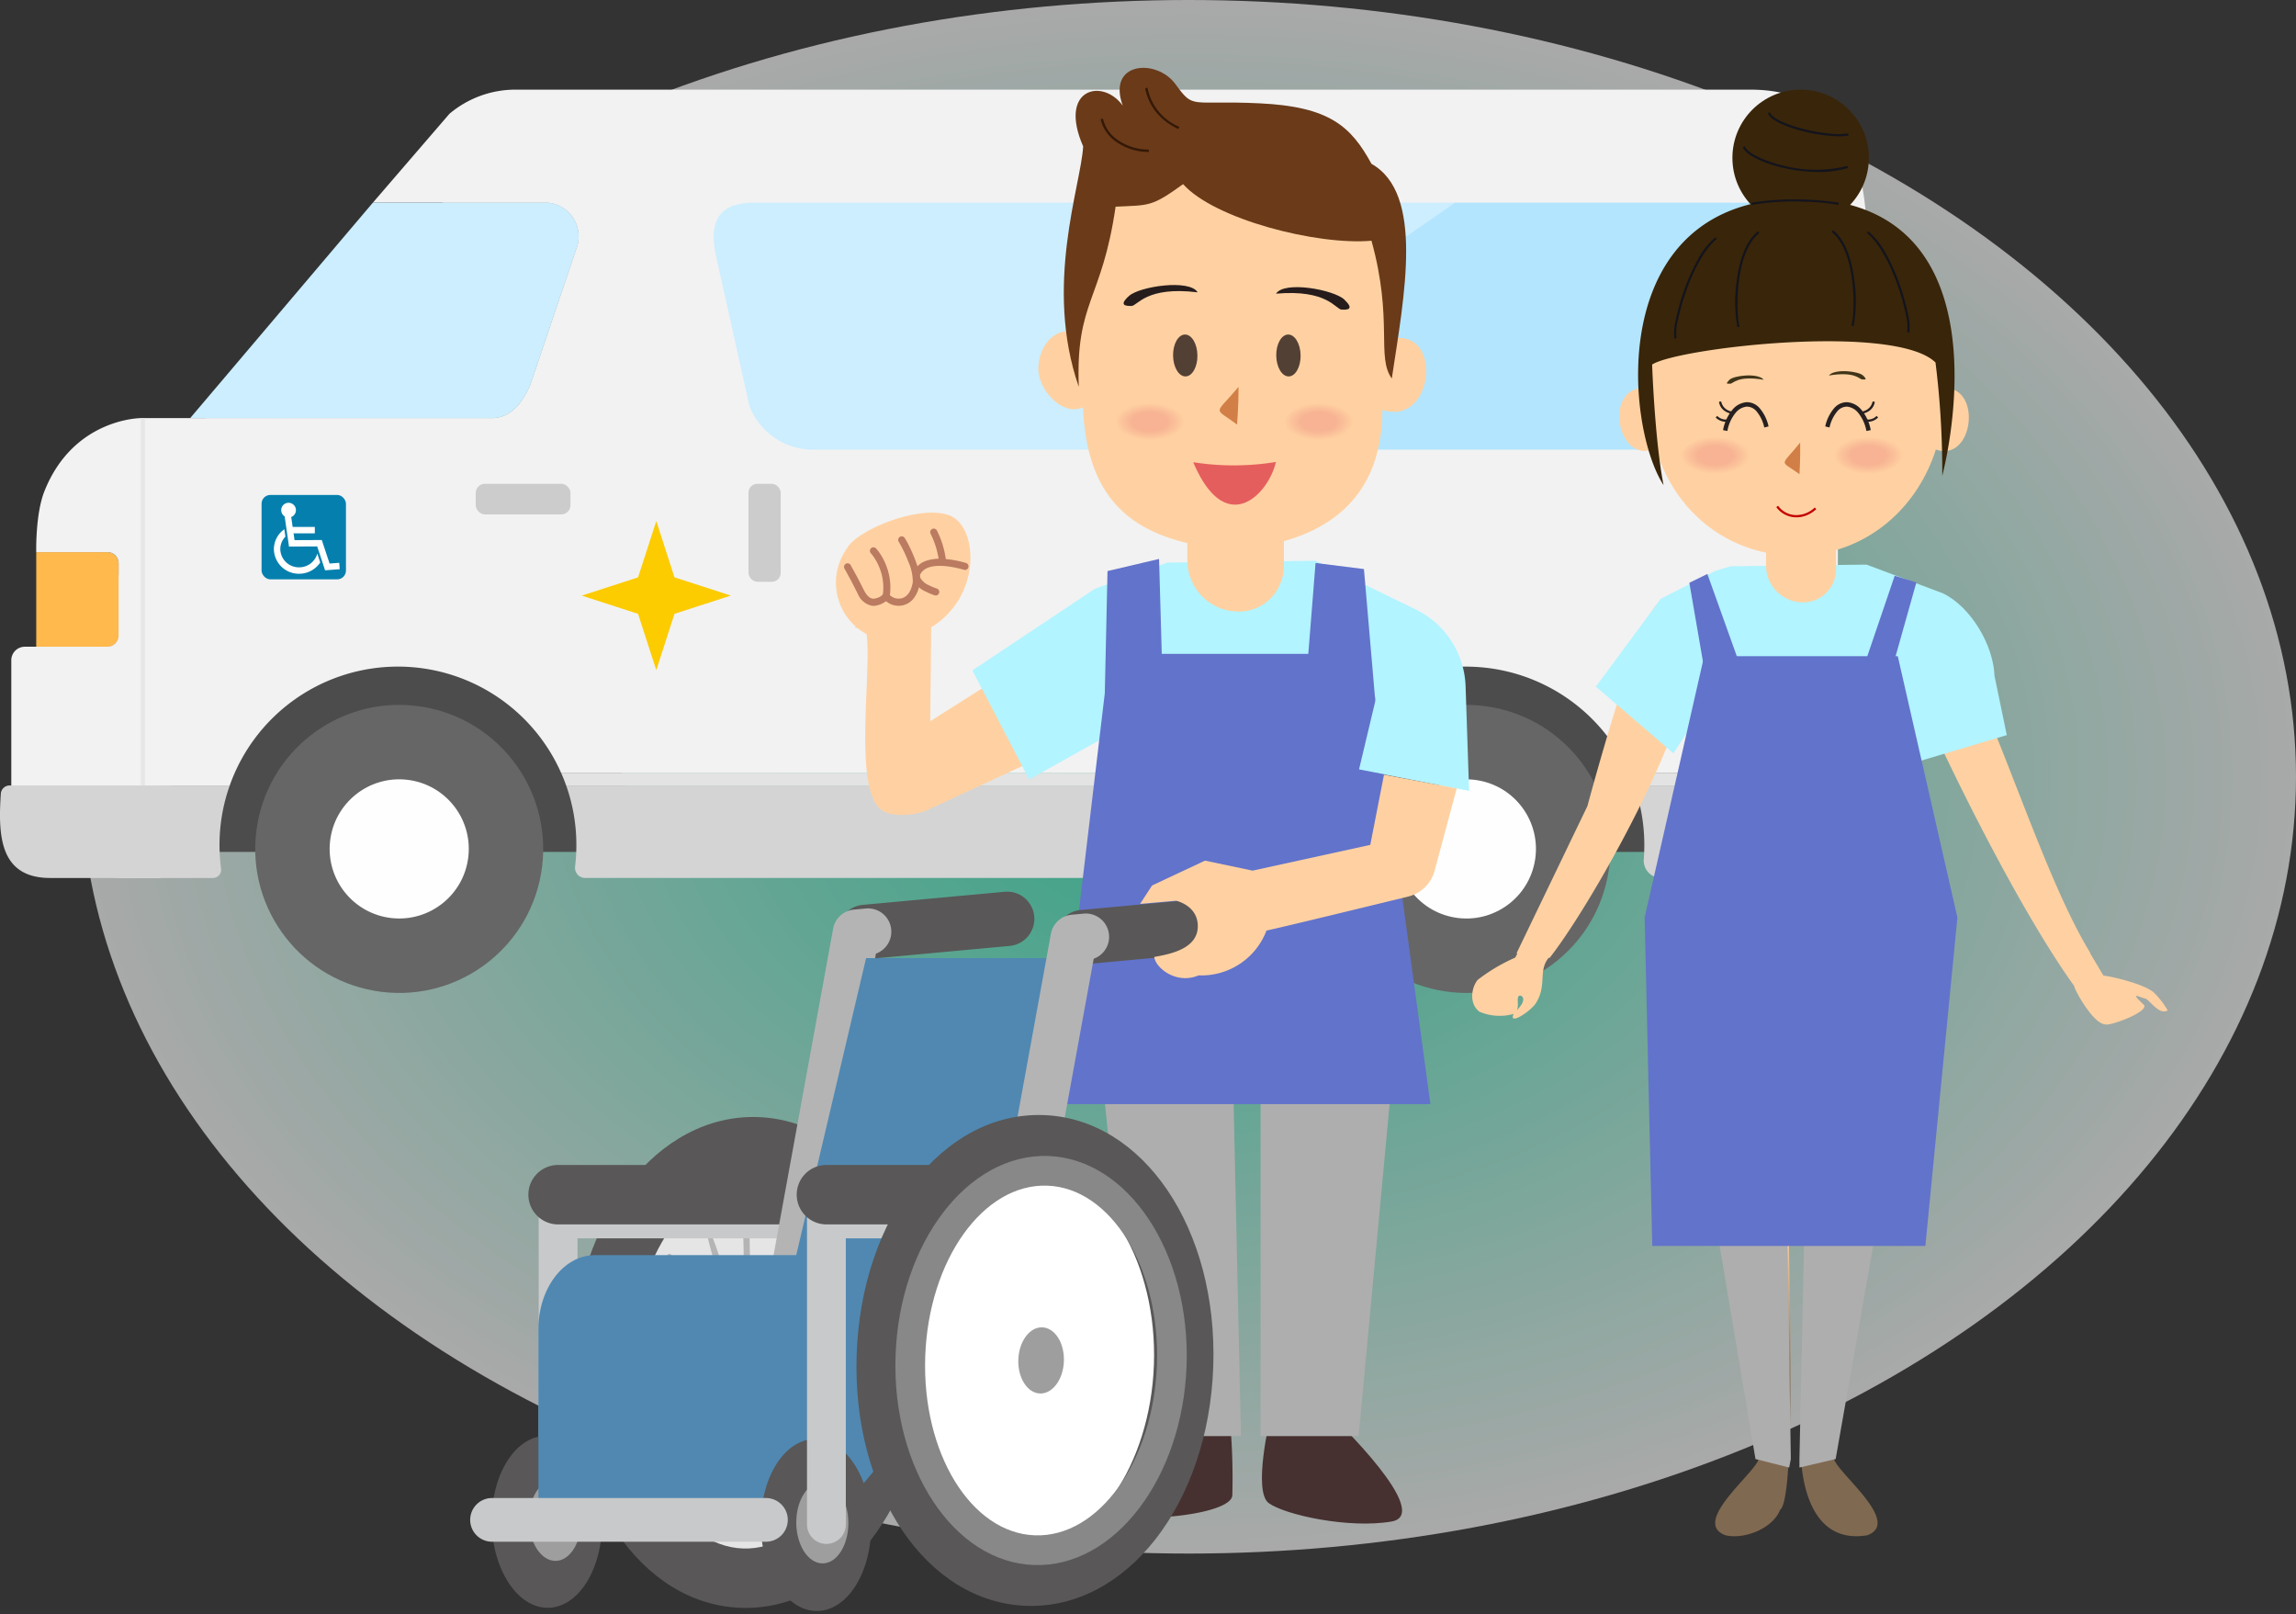<svg xmlns="http://www.w3.org/2000/svg" xmlns:xlink="http://www.w3.org/1999/xlink" width="339.995" height="238.959" viewBox="0 0 339.995 238.959"><rect x="0" y="0" width="339.995" height="238.959" fill="#333333" stroke="none"/><defs><radialGradient id="a" cx="0.5" cy="0.5" r="0.5" gradientUnits="objectBoundingBox"><stop offset="0" stop-color="#36f5c1"/><stop offset="1" stop-color="#fff"/></radialGradient><linearGradient id="b" x1="0.5" y1="0.682" x2="0.5" y2="0.849" gradientUnits="objectBoundingBox"><stop offset="0" stop-color="#ffd1a2"/><stop offset="1" stop-color="#806951"/></linearGradient><radialGradient id="c" cx="0.5" cy="0.5" r="0.5" gradientTransform="translate(-0.001)" gradientUnits="objectBoundingBox"><stop offset="0.5" stop-color="#f7b393"/><stop offset="1" stop-color="#ffd0a1"/></radialGradient></defs><g transform="translate(-843.005 -6528)"><ellipse cx="164" cy="115" rx="164" ry="115" transform="translate(855 6528)" opacity="0.58" fill="url(#a)"/><g transform="translate(-1265.501 486.414)"><g transform="translate(2246.736 6123.19)"><g transform="translate(-138.23 -68.333)"><path d="M22.114,404.576H10.221a2,2,0,0,0-2,2V427.14c0,10.251,10.511,11.57,17.5,11.671h4.634V404.576Z" transform="translate(-6.548 -322.1)" fill="#f2f2f2"/><path d="M36.867,335.874H26.321v14.006H36.867a1.65,1.65,0,0,0,1.65-1.65V337.524A1.65,1.65,0,0,0,36.867,335.874Z" transform="translate(-20.955 -267.403)" fill="#ffb94d"/><g transform="translate(24.103 77.837)"><path d="M153.25,381.816a35.013,35.013,0,0,0-35.014,35.014h70.027A35.013,35.013,0,0,0,153.25,381.816Z" transform="translate(-118.236 -381.816)" fill="#4d4c4c"/></g><g transform="translate(35.35 88.643)"><circle cx="21.321" cy="21.321" r="21.321" transform="translate(0 42.323) rotate(-82.982)" fill="#666"/><circle cx="10.301" cy="10.301" r="10.301" transform="matrix(0.11, -0.994, 0.994, 0.11, 12.394, 32.87)" fill="#fefefe"/></g><g transform="translate(182.123 77.837)"><path d="M928.39,381.816a35.013,35.013,0,0,0-35.014,35.014H963.4A35.013,35.013,0,0,0,928.39,381.816Z" transform="translate(-893.376 -381.816)" fill="#4d4c4c"/><g transform="translate(10.763 10.317)"><circle cx="21.321" cy="21.321" r="21.321" transform="translate(0 42.168) rotate(-81.442)" fill="#666"/><circle cx="10.301" cy="10.301" r="10.301" transform="translate(12.439 32.775) rotate(-80.783)" fill="#fefefe"/></g></g><path d="M280.116,0H97.268a15.14,15.14,0,0,0-9.776,3.579L76.16,16.729h25.775a5.014,5.014,0,0,1,4.35,6.827l-6.77,20C98.306,46.5,96.46,48.63,93.731,48.63H41.8s-10.011,0-14.3,10.871c-1.33,3.368-1.194,8.97-1.194,8.97H36.852a1.65,1.65,0,0,1,1.65,1.65V80.827a1.65,1.65,0,0,1-1.65,1.65H26.306v19.1a10.2,10.2,0,0,0,.1,1.446h28.55a26.425,26.425,0,0,1,49.1-1.816h109.76a26.43,26.43,0,0,1,48.384,0h35.175V87.513h-2.453a1.828,1.828,0,0,1-1.828-1.828V63.2a1.828,1.828,0,0,1,1.828-1.828h2.453V26.4C297.379,19.5,298.727,0,280.116,0Z" transform="translate(-20.94)" fill="#f2f2f2"/><path d="M7.432,519.03H31.525a1.217,1.217,0,0,0,1.211-1.373,26.629,26.629,0,0,1-.186-5.053,26.165,26.165,0,0,1,1.472-7.269H1.4a1.306,1.306,0,0,0-1.281,1.259C-.3,512.831-.008,519.03,7.432,519.03Z" transform="translate(0 -402.318)" fill="#d4d4d4"/><path d="M1188.523,514.156q0,1.052-.082,2.084a2.582,2.582,0,0,0,2.571,2.79h15.316a15.14,15.14,0,0,0,15.07-13.695h-34.385A26.373,26.373,0,0,1,1188.523,514.156Z" transform="translate(-945.03 -402.318)" fill="#d4d4d4"/><path d="M412.769,514.156a26.6,26.6,0,0,1-.19,3.173,1.512,1.512,0,0,0,1.5,1.7h101.5a2.582,2.582,0,0,0,2.571-2.79q-.081-1.031-.082-2.084a26.373,26.373,0,0,1,1.51-8.821H411.259A26.373,26.373,0,0,1,412.769,514.156Z" transform="translate(-327.42 -402.318)" fill="#d4d4d4"/><path d="M1218.657,496.428h-35.175q.392.891.72,1.816h34.385c.045-.476.071-.958.071-1.446Z" transform="translate(-942.219 -395.227)" fill="#e3e3e3"/><path d="M188.572,108.884l6.77-20a5.014,5.014,0,0,0-4.35-6.827H165.217l-27.054,31.9h44.625C185.518,113.961,187.363,111.835,188.572,108.884Z" transform="translate(-109.997 -65.331)" fill="#cef"/><path d="M407.727,496.428q.392.891.72,1.816h108.32q.327-.924.72-1.816Z" transform="translate(-324.608 -395.227)" fill="#e3e3e3"/><g transform="translate(105.691 16.729)"><path d="M524.6,82.06c-4.315,0-7.253,1.622-5.75,8.166l4.885,21.928a10.1,10.1,0,0,0,9.393,6.476H575.6l52.6-36.57Z" transform="translate(-518.453 -82.06)" fill="#cef"/><path d="M895.8,82.06H851.362l-52.6,36.57H895.8a6.476,6.476,0,0,0,6.476-6.476V88.536A6.476,6.476,0,0,0,895.8,82.06Z" transform="translate(-741.619 -82.06)" fill="#b3e5ff"/></g><rect width="14.026" height="4.529" rx="1.352" transform="translate(70.449 58.356)" fill="#ccc"/><rect width="4.761" height="14.501" rx="1.306" transform="translate(110.842 58.356)" fill="#ccc"/><rect width="0.594" height="54.387" transform="translate(20.862 48.63)" fill="#e6e6e6"/></g></g><g transform="translate(2153.488 6121.109)"><g transform="translate(-6.248 -6.248)"><rect width="12.496" height="12.496" rx="1.296" fill="#0580ae"/><g transform="translate(1.828 1.162)"><path d="M25.687,57.053a2.771,2.771,0,0,1-2.7,2.033,2.742,2.742,0,0,1-2.782-2.693,2.637,2.637,0,0,1,.757-1.844l-.159-1.1a3.611,3.611,0,0,0-1.545,2.948,3.69,3.69,0,0,0,3.729,3.64,3.751,3.751,0,0,0,3.132-1.668Z" transform="translate(-19.261 -49.533)" fill="#fff"/><path d="M40.993,33.1l-1.172-3.537-4.172.02-.749-5.2.937-.135.632,4.386,4.035-.019L41.659,32.1l1.426-.11.073.944Z" transform="translate(-33.415 -23.105)" fill="#fff"/><rect width="3.63" height="0.947" transform="translate(2.427 3.575)" fill="#fff"/><path d="M32.827,13.325a1.089,1.089,0,1,1-1.089-1.089A1.089,1.089,0,0,1,32.827,13.325Z" transform="translate(-29.568 -12.236)" fill="#fff"/></g></g></g><g transform="translate(2326.511 6054.857)"><path d="M506.007,209.626c-1.325-1.167-5.583-2.252-7.48-2.524l-1.968-3.3.05-.016c-7.761-12.659-14.713-38.2-23.36-52.139-3.789-1.27-11.97-1.967-13.992-4.625-1.221-1.672-18.354,1.951-26.562,4.919-2.917,1.44-10.566,30.069-10.566,30.069l-10.5,21.8.123.017-.314.625a26.394,26.394,0,0,0-5.566,3.3c-.95,1.171-1.3,3.556.283,4.724a7.711,7.711,0,0,0,5.051.312c-.866,1.815,2.569-.386,3.335-1.665,1.622-2.678.255-4.692,1.845-6.642l.137.02c5.422-6.917,16.723-26.762,19.961-38.7,2.358,8.869,4.891,18.964,4.593,20.335-6.382,7.507-6.448,19.381-6.448,19.381l12.825,72.8c.938,1.411-10.414,9.622-4.882,11.658,2.9.667,7.064-1.084,8.087-3.778,3.543-2.369-.2-76.186.3-80.679h4.219l-1.45,72.8c.19,3.827,1.512,13.034,9.835,11.658,5.531-2.037-5.821-10.247-4.883-11.658l12.825-72.8h.036a33.993,33.993,0,0,0-.276-7.42h0c-.558-3.852-1.911-8.469-5.068-11.962-.235-1.653,2.123-12.769,4.174-21.942,6.256,14.31,16.461,34.25,23.875,44.512-.234.017,2.639,5.542,4.585,5.638.655.279,6.716-1.96,5.649-2.944-2.2-2.035-.6-1.067.2-.9.685.141,2.1,2.558,3.371,1.764A12.942,12.942,0,0,0,506.007,209.626Zm-94.321,2.613c.27-.64.051-1.423.153-1.865.113-.491.608-.286.723,0C412.8,210.974,412.21,211.659,411.685,212.239Z" transform="translate(-405.062 -75.953)" fill="url(#b)"/><path d="M323.745,81.951l-8.073,4.126-9.6,13.006,11.481,9.866,3.319-5.113,31.033.594,1.815,5.759,13.195-3.931-1.823-8.79c-.152-4.558-3.522-10.206-7.624-12.2l-11.322-4.252-20.141.246Z" transform="translate(-287.753 -10.697)" fill="#b2f4ff"/><path d="M1886.392-1495.956l4.99,1.259.247-1.259-1.112-72.184h3.929l-1.543,72.184v1.259l5.363-1.259L1912-1573.977l-38.726-.052Z" transform="translate(-1844.444 1698.692)" fill="#aeaeae"/><path d="M2299.047-1683.785l-8.811,38.687,1.13,48.628h40.439l4.744-48.628-8.828-38.687h-28.675Z" transform="translate(-2264.7 1767.659)" fill="#6273cb"/><path d="M2305.042-1716.906l4.529,12.654-5.087.871-2.111-12.218Z" transform="translate(-2270.216 1788.608)" fill="#6273cb"/><path d="M2306.589-1716.085l-4.216,12.385h4.216l3.209-11.4Z" transform="translate(-2244.026 1788.057)" fill="#6273cb"/><g transform="translate(21.781 0)"><path d="M471.765,86.285c7.866-1.4,14.316-7.171,16.954-15.385,5.544,1.94,6.905-9.207,1.27-9.1-.091-29.565-44.392-32.75-43.934.1-6.6-1.116-4.863,11.509,1.175,8.822,2.541,8.436,8.943,14.1,16.813,15.531C464.732,97.516,471.891,88.2,471.765,86.285Z" transform="translate(-441.84 -17.614)" fill="#ffd1a2"/><g transform="translate(9.045 51.411)"><path d="M947.4,141.486c0,.121.061.24.032.356a1.847,1.847,0,0,1-.175.343c-.058.115-.043.244-.128.353s-.354.168-.465.27a2.7,2.7,0,0,1-.308.308c-.135.094-.156.244-.313.327s-.441.092-.617.164a5.308,5.308,0,0,1-.482.252c-.192.059-.442.055-.648.1s-.4.091-.616.122-.4.147-.625.163-.455.014-.681.014-.456-.032-.674-.047-.452-.034-.665-.065-.452-.049-.657-.094-.329-.185-.521-.244-.457-.063-.632-.135-.234-.217-.39-.3a5.02,5.02,0,0,1-.475-.245,5.468,5.468,0,0,1-.488-.256,2.709,2.709,0,0,1-.3-.326,1.826,1.826,0,0,1-.155-.352c-.057-.113.015-.24-.014-.359s-.265-.229-.265-.349.094-.243.122-.359a1.712,1.712,0,0,1,.125-.354c.058-.116.282-.2.367-.308a2.231,2.231,0,0,1,.256-.323,3.727,3.727,0,0,1,.39-.282,4.767,4.767,0,0,1,.462-.247,4.668,4.668,0,0,1,.455-.251c.176-.072.274-.209.466-.268s.393-.126.6-.171.432-.079.647-.11.453-.017.676-.032.443-.007.668-.007.457-.031.675-.016.44.06.653.09.4.108.6.153.431.067.623.126a5.156,5.156,0,0,1,.476.253c.176.072.388.115.545.2s.4.131.536.224a3.857,3.857,0,0,1,.4.293,2.661,2.661,0,0,1,.3.327,1.785,1.785,0,0,1,.155.352,1.631,1.631,0,0,1,.1.354C947.468,141.247,947.4,141.366,947.4,141.486Z" transform="translate(-937.142 -138.755)" fill="url(#c)"/></g><g transform="translate(31.745 51.411)"><path d="M947.4,141.486c0,.121.061.24.032.356a1.847,1.847,0,0,1-.175.343c-.058.115-.043.244-.128.353s-.354.168-.465.27a2.7,2.7,0,0,1-.308.308c-.135.094-.156.244-.313.327s-.441.092-.617.164a5.308,5.308,0,0,1-.482.252c-.192.059-.442.055-.648.1s-.4.091-.616.122-.4.147-.625.163-.455.014-.681.014-.456-.032-.674-.047-.452-.034-.665-.065-.452-.049-.657-.094-.329-.185-.521-.244-.457-.063-.632-.135-.234-.217-.39-.3a5.02,5.02,0,0,1-.475-.245,5.468,5.468,0,0,1-.488-.256,2.709,2.709,0,0,1-.3-.326,1.826,1.826,0,0,1-.155-.352c-.057-.113.015-.24-.014-.359s-.265-.229-.265-.349.094-.243.122-.359a1.712,1.712,0,0,1,.125-.354c.058-.116.282-.2.367-.308a2.231,2.231,0,0,1,.256-.323,3.727,3.727,0,0,1,.39-.282,4.767,4.767,0,0,1,.462-.247,4.668,4.668,0,0,1,.455-.251c.176-.072.274-.209.466-.268s.393-.126.6-.171.432-.079.647-.11.453-.017.676-.032.443-.007.668-.007.457-.031.675-.016.44.06.653.09.4.108.6.153.431.067.623.126a5.156,5.156,0,0,1,.476.253c.176.072.388.115.545.2s.4.131.536.224a3.857,3.857,0,0,1,.4.293,2.661,2.661,0,0,1,.3.327,1.785,1.785,0,0,1,.155.352,1.631,1.631,0,0,1,.1.354C947.468,141.247,947.4,141.366,947.4,141.486Z" transform="translate(-937.142 -138.755)" fill="url(#c)"/></g><path d="M.011,3.708C-.194,2.391,2.581,0,3.51,0s.6.148.3.485S2.243.352.011,3.708Z" transform="translate(33.74 39.784) rotate(47)" fill="#403519"/><path d="M.011,0c-.2,1.317,2.57,3.705,3.5,3.708s.6-.148.3-.485S2.243,3.356.011,0Z" transform="translate(21.395 42.941) rotate(133)" fill="#403519"/><path d="M3.776,2.768C.289,3.948,1.317,4.58,0,0,1.888,1.264,3.776,2.768,3.776,2.768Z" transform="matrix(0.574, 0.819, -0.819, 0.574, 26.786, 52.251)" fill="#d17f46"/><path d="M1403.045-713.281q-.176,0-.352-.016a3.658,3.658,0,0,1-2.635-1.5l.264-.195a3.335,3.335,0,0,0,2.4,1.369,3.956,3.956,0,0,0,3.032-1.113l.224.239a4.552,4.552,0,0,1-1.58.976A4.007,4.007,0,0,1,1403.045-713.281Z" transform="translate(-1376.807 776.6)" fill="#c20000"/><g transform="matrix(0.996, -0.087, 0.087, 0.996, 14.074, 46.255)"><path d="M1.591,1.907A2.555,2.555,0,0,1,.822,1.52,1.921,1.921,0,0,1,0,.013L.328,0A1.852,1.852,0,0,0,1.676,1.59Z" transform="translate(0.694 0)" fill="#272020"/><path d="M1.554.978A1.827,1.827,0,0,1,1.342.966,2.118,2.118,0,0,1,0,.218L.245,0A1.8,1.8,0,0,0,1.364.638a1.319,1.319,0,0,0,.53-.031L2,.917A1.484,1.484,0,0,1,1.554.978Z" transform="translate(0 2.075)" fill="#272020"/><path d="M.629,4,0,3.817A6.528,6.528,0,0,1,1.589.99,3.032,3.032,0,0,1,3.854,0,2.5,2.5,0,0,1,5.675,1.039,6.185,6.185,0,0,1,6.763,3.855l-.647.107a5.558,5.558,0,0,0-.957-2.519A1.865,1.865,0,0,0,3.814.659l-.1,0a2.459,2.459,0,0,0-1.668.8A5.878,5.878,0,0,0,.629,4Z" transform="translate(0.926 0.433)" fill="#272020"/></g><g transform="matrix(-0.996, -0.087, 0.087, -0.996, 38.143, 50.672)"><path d="M1.591,0A2.555,2.555,0,0,0,.822.387,1.92,1.92,0,0,0,0,1.893l.328.013A1.852,1.852,0,0,1,1.676.317Z" transform="translate(0.694 2.528)" fill="#272020"/><path d="M1.554,0a1.827,1.827,0,0,0-.212.012A2.118,2.118,0,0,0,0,.76L.245.978A1.8,1.8,0,0,1,1.364.34a1.319,1.319,0,0,1,.53.031L2,.061A1.484,1.484,0,0,0,1.554,0Z" transform="translate(0 1.381)" fill="#272020"/><path d="M.629,0,0,.185A6.528,6.528,0,0,0,1.589,3.011,3.032,3.032,0,0,0,3.854,4,2.5,2.5,0,0,0,5.676,2.962,6.184,6.184,0,0,0,6.763.146L6.117.039A5.557,5.557,0,0,1,5.16,2.557a1.865,1.865,0,0,1-1.345.785l-.1,0a2.459,2.459,0,0,1-1.668-.8A5.877,5.877,0,0,1,.629,0Z" transform="translate(0.926 0)" fill="#272020"/></g><g transform="matrix(-0.996, -0.087, 0.087, -0.996, 38.653, 50.662)"><path transform="translate(0 1.545)" fill="#272020"/></g><path d="M1864.821-1810.1c3.787-2.473,35.935-6.182,41.963-.309a129.275,129.275,0,0,1,1,16.77s10.974-40.649-20.943-41.036c-28.98-.155-26.12,33.539-20.324,42.426C1865.207-1798.892,1864.821-1810.1,1864.821-1810.1Z" transform="translate(-1859.959 1850.801)" fill="#39250a"/><ellipse cx="10.104" cy="10.104" rx="10.104" ry="10.104" transform="translate(16.751)" fill="#39250a"/><path d="M1917.974-1825.241c3.824,3.038,3.514,12.337,2.992,14.035" transform="translate(-1886.424 1846.182)" fill="#39250a"/><path d="M1920.914-1811.421l-.313-.1a11.656,11.656,0,0,0,.283-2.44,27.029,27.029,0,0,0-.156-4.008c-.287-2.5-1.052-5.811-3.065-7.411l.2-.257c2.1,1.669,2.893,5.07,3.187,7.63A21.153,21.153,0,0,1,1920.914-1811.421Z" transform="translate(-1886.216 1846.445)" fill="#13141c"/><path d="M1921.274-1825.241c-3.824,3.038-3.515,12.337-2.992,14.035" transform="translate(-1900.631 1846.34)" fill="#39250a"/><path d="M1917.789-1811.421a21.166,21.166,0,0,1-.14-6.582c.294-2.559,1.086-5.961,3.187-7.63l.2.257c-2.013,1.6-2.778,4.913-3.065,7.411a27.029,27.029,0,0,0-.156,4.008,11.616,11.616,0,0,0,.284,2.44Z" transform="translate(-1900.295 1846.604)" fill="#13141c"/><path d="M1916.8-1825.943c3.824,3.038,6.537,13.146,6.015,14.844" transform="translate(-1880.024 1847.042)" fill="#39250a"/><path d="M1922.761-1811.314l-.314-.1a6.848,6.848,0,0,0-.186-2.529,32.119,32.119,0,0,0-1.19-4.288c-1.3-3.7-2.967-6.565-4.585-7.85l.2-.256a11.517,11.517,0,0,1,2.668,3.41,29.62,29.62,0,0,1,2.022,4.588,32.494,32.494,0,0,1,1.2,4.334A7.606,7.606,0,0,1,1922.761-1811.314Z" transform="translate(-1879.815 1847.305)" fill="#13141c"/><path d="M1922.877-1825.943c-3.824,3.038-6.537,13.146-6.015,14.844" transform="translate(-1908.537 1847.928)" fill="#39250a"/><path d="M1916.371-1811.314a7.611,7.611,0,0,1,.177-2.688,32.549,32.549,0,0,1,1.2-4.334,29.667,29.667,0,0,1,2.022-4.588,11.517,11.517,0,0,1,2.668-3.41l.2.256c-1.618,1.285-3.289,4.147-4.585,7.85a32.194,32.194,0,0,0-1.19,4.288,6.858,6.858,0,0,0-.186,2.529Z" transform="translate(-1908.202 1848.191)" fill="#13141c"/><path d="M1895.4-1833.444l-.063-.322a42.472,42.472,0,0,1,12.977,0l-.093.315a30.7,30.7,0,0,0-4.96-.462A37.44,37.44,0,0,0,1895.4-1833.444Z" transform="translate(-1875.805 1850.509)" fill="#13141c"/><path d="M1910.4-1854.8a23.488,23.488,0,0,1-5.388-.768,18.425,18.425,0,0,1-3.384-1.167c-1.025-.5-1.625-1-1.784-1.509l.313-.1c.129.411.687.864,1.614,1.312a18.069,18.069,0,0,0,3.321,1.144,26.88,26.88,0,0,0,3.742.671,10.081,10.081,0,0,0,2.886-.024l.069.321A6.871,6.871,0,0,1,1910.4-1854.8Z" transform="translate(-1877.837 1861.709)" fill="#13141c"/><path d="M1911.025-1854.536q-.276,0-.558-.008a23.538,23.538,0,0,1-4.89-.669,17.928,17.928,0,0,1-3.857-1.383c-.743-.387-1.673-.986-1.879-1.646l.313-.1c.135.431.745.947,1.718,1.453a17.635,17.635,0,0,0,3.784,1.356,19.331,19.331,0,0,0,9.671.1l.093.314A15.559,15.559,0,0,1,1911.025-1854.536Z" transform="translate(-1881.56 1866.73)" fill="#13141c"/></g><path d="M0,0H10.37a0,0,0,0,1,0,0V7.137a4.88,4.88,0,0,1-4.88,4.88h0A5.49,5.49,0,0,1,0,6.527V0A0,0,0,0,1,0,0Z" transform="translate(43.507 63.892)" fill="#ffd1a2"/></g><g transform="translate(2178.131 6051.626)"><path d="M253.116,115.732l-8.16,5.168.142-15.034s-15.618,2.251-10.151.666c2.312,1.815-2.054,23.893,2.753,27.485,1.576,1.178,5.042.85,6.833.034l14.824-6.864Z" transform="translate(-176.824 -24.17)" fill="#ffd1a2"/><path d="M230.4,78.743a8.659,8.659,0,0,1-3.01-12.767c1.4-2.68,10.771-6.558,15.184-4.862S247.447,74.086,238.7,78.3C235.339,79.284,231.758,79.274,230.4,78.743Z" transform="translate(-171.579 5.158)" fill="#ffd1a2"/><path d="M261.669,85.6a.525.525,0,0,1-.155-.024,8.861,8.861,0,0,1-1.308-.545,3.537,3.537,0,0,1-1.815-1.692,1.722,1.722,0,0,1,.17-1.548,3.134,3.134,0,0,1,1.69-1.325,6.157,6.157,0,0,1,2.145-.305,14.68,14.68,0,0,1,3.747.626.526.526,0,1,1-.3,1.01c-1.208-.353-5.239-1.358-6.385.539a.661.661,0,0,0-.088.629,2.666,2.666,0,0,0,1.3,1.124,7.931,7.931,0,0,0,1.15.482.526.526,0,0,1-.155,1.029Z" transform="translate(-192.728 -7.48)" fill="#ba7b61"/><path d="M267.425,72.846a.526.526,0,0,1-.524-.491,12.5,12.5,0,0,0-1.25-4.186.526.526,0,0,1,.932-.487,13.367,13.367,0,0,1,1.367,4.6.526.526,0,0,1-.49.56Z" transform="translate(-197.475 0.807)" fill="#ba7b61"/><path d="M244.426,80.969a2.879,2.879,0,0,1-2.277-1.094.526.526,0,0,1-.1-.4,7.86,7.86,0,0,0-.648-4.542,7.237,7.237,0,0,0-1.1-1.737.526.526,0,1,1,.768-.719,8.1,8.1,0,0,1,1.264,1.975,9.151,9.151,0,0,1,.716,2.248,8.932,8.932,0,0,1,.069,2.691,1.87,1.87,0,0,0,1.727.471c.866-.218,1.458-1.084,1.666-2.438a7.321,7.321,0,0,0-.683-3.02,18.311,18.311,0,0,0-1.406-2.916.526.526,0,0,1,.884-.57c.727,1.128,2.519,4.886,2.245,6.666a4.8,4.8,0,0,1-.893,2.265,2.87,2.87,0,0,1-1.555,1.034A2.786,2.786,0,0,1,244.426,80.969Z" transform="translate(-180.965 -1.323)" fill="#ba7b61"/><path d="M233.629,88.4a2.117,2.117,0,0,1-.281-.019,2.9,2.9,0,0,1-2.1-1.783c-.64-1.243-.817-1.6-.871-1.714l-1.1-2.01a.526.526,0,0,1,.923-.505l1.106,2.021c.024.044.022.021.03.062.038.079.2.4.847,1.664.383.744.821,1.155,1.3,1.221a2.173,2.173,0,0,0,1.587-.726h0l.776.71A3.412,3.412,0,0,1,233.629,88.4Z" transform="translate(-173.853 -8.739)" fill="#ba7b61"/><ellipse cx="31.955" cy="22.022" rx="31.955" ry="22.022" transform="translate(18.228 222.835) rotate(-88)" fill="#e5e5e6"/><path d="M36.351,0C56.735,0,72.7,11.6,72.7,26.418S56.735,52.836,36.351,52.836,0,41.232,0,26.418,15.967,0,36.351,0Zm0,44.045c14.939,0,27.559-8.072,27.559-17.627S51.29,8.792,36.351,8.792,8.792,16.864,8.792,26.418,21.412,44.045,36.351,44.045Z" transform="translate(13.682 227.075) rotate(-88)" fill="#595757"/><g transform="translate(35.135 172.603)"><path d="M128.383,410.9a39.467,39.467,0,0,1-1.341-3.82l-1.229-3.855-1.186-3.869a39.248,39.248,0,0,1-1.073-3.9.316.316,0,0,1,.6-.188,39.165,39.165,0,0,1,1.341,3.82l1.229,3.855,1.185,3.869a39.569,39.569,0,0,1,1.074,3.9.316.316,0,0,1-.6.188Z" transform="translate(-123.548 -395.078)" fill="#b4b4b5"/></g><g transform="translate(43.234 198.511)"><path d="M156.078,499.5a27.323,27.323,0,0,1-1.146-3.2l-1.034-3.231-.99-3.244a27.144,27.144,0,0,1-.878-3.28.317.317,0,0,1,.6-.188,27.086,27.086,0,0,1,1.146,3.2l1.034,3.231.99,3.245a27.311,27.311,0,0,1,.878,3.28.317.317,0,0,1-.6.188Z" transform="translate(-152.025 -486.179)" fill="#b4b4b5"/></g><g transform="translate(35.949 194.153)"><path d="M126.413,487.271c.21-1.388.578-2.735.923-4.088l1.036-4.058,1.081-4.047c.362-1.349.7-2.7,1.194-4.017a.316.316,0,0,1,.609.159c-.209,1.388-.579,2.735-.923,4.088l-1.036,4.058-1.081,4.047c-.361,1.349-.7,2.7-1.194,4.017a.316.316,0,0,1-.609-.159Z" transform="translate(-126.409 -470.856)" fill="#b4b4b5"/></g><g transform="translate(45.783 182.504)"><path d="M161.082,435.306a13.714,13.714,0,0,1,1.862-1.464l1.933-1.362,1.955-1.33a13.649,13.649,0,0,1,2.026-1.228.321.321,0,0,1,.358.517,13.661,13.661,0,0,1-1.862,1.464l-1.933,1.362-1.955,1.33a13.784,13.784,0,0,1-2.026,1.228.32.32,0,0,1-.358-.517Z" transform="translate(-160.991 -429.895)" fill="#b4b4b5"/></g><g transform="translate(24.71 193.982)"><path d="M86.995,478.772a32.886,32.886,0,0,1,2.982-2.235l3.048-2.139,3.075-2.1a32.691,32.691,0,0,1,3.141-2,.317.317,0,0,1,.358.517,32.681,32.681,0,0,1-2.982,2.236l-3.049,2.139-3.075,2.1a32.931,32.931,0,0,1-3.141,2.005.317.317,0,0,1-.358-.517Z" transform="translate(-86.889 -470.255)" fill="#b4b4b5"/></g><g transform="translate(44.765 193.121)"><path d="M157.833,467.246a30.817,30.817,0,0,1,3.275,1.508l3.222,1.611,3.2,1.653a30.592,30.592,0,0,1,3.148,1.757.317.317,0,0,1-.285.561,30.577,30.577,0,0,1-3.275-1.507l-3.221-1.612-3.2-1.653a30.751,30.751,0,0,1-3.148-1.757.317.317,0,0,1,.285-.561Z" transform="translate(-157.41 -467.228)" fill="#b4b4b5"/></g><g transform="translate(24.344 182.742)"><path d="M86.026,430.749a32.726,32.726,0,0,1,3.376,1.559l3.323,1.663,3.3,1.7a32.521,32.521,0,0,1,3.249,1.809.317.317,0,0,1-.285.561,32.436,32.436,0,0,1-3.376-1.559l-3.323-1.663-3.3-1.7a32.759,32.759,0,0,1-3.249-1.809.317.317,0,0,1,.285-.561Z" transform="translate(-85.601 -430.73)" fill="#b4b4b5"/></g><g transform="translate(40.366 165.464)"><path d="M142.267,382.44a22.055,22.055,0,0,1-.2-3.045l-.08-3.047-.034-3.048a21.917,21.917,0,0,1,.083-3.05.318.318,0,0,1,.629-.012,21.916,21.916,0,0,1,.2,3.045l.08,3.047.034,3.048a22.046,22.046,0,0,1-.083,3.05.318.318,0,0,1-.629.012Z" transform="translate(-141.943 -369.973)" fill="#b4b4b5"/></g><g transform="translate(41.078 203.268)"><path d="M144.793,516.9a27.874,27.874,0,0,1-.2-3.426l-.087-3.428-.041-3.429a27.713,27.713,0,0,1,.076-3.431.317.317,0,0,1,.629-.012,27.711,27.711,0,0,1,.2,3.426l.087,3.428.041,3.429a27.875,27.875,0,0,1-.076,3.431.317.317,0,0,1-.629.012Z" transform="translate(-144.445 -502.908)" fill="#b4b4b5"/></g><g transform="translate(45.742 171.922)"><path d="M160.873,404.563a28.829,28.829,0,0,1,1.749-3.016l1.848-2.954,1.887-2.929a28.639,28.639,0,0,1,1.986-2.866.317.317,0,0,1,.531.337,28.637,28.637,0,0,1-1.749,3.017l-1.848,2.954-1.887,2.929A28.821,28.821,0,0,1,161.4,404.9a.317.317,0,0,1-.531-.337Z" transform="translate(-160.844 -392.684)" fill="#b4b4b5"/></g><g transform="translate(49.506 189.625)"><path d="M174.315,455.764a13.388,13.388,0,0,1,2.312-.342l2.322-.218,2.326-.179a13.311,13.311,0,0,1,2.337-.055.321.321,0,0,1,.053.627,13.282,13.282,0,0,1-2.312.342l-2.323.218-2.326.179a13.4,13.4,0,0,1-2.337.055.321.321,0,0,1-.053-.627Z" transform="translate(-174.082 -454.934)" fill="#b4b4b5"/></g><g transform="translate(27.324 191.673)"><path d="M96.3,462.813a8.43,8.43,0,0,1,1.825-.3c.611-.066,1.224-.12,1.836-.176s1.225-.1,1.839-.138a8.342,8.342,0,0,1,1.85-.013.324.324,0,0,1,.053.627,8.361,8.361,0,0,1-1.825.3c-.611.066-1.224.119-1.836.176s-1.225.1-1.839.137a8.41,8.41,0,0,1-1.85.014.324.324,0,0,1-.053-.627Z" transform="translate(-96.08 -462.136)" fill="#b4b4b5"/></g><g transform="translate(29.177 175.582)"><path d="M103.137,405.644a20.636,20.636,0,0,1,1.886,2.268l1.793,2.338,1.756,2.366a20.487,20.487,0,0,1,1.662,2.437.318.318,0,0,1-.5.379,20.481,20.481,0,0,1-1.886-2.268l-1.793-2.338-1.756-2.366a20.636,20.636,0,0,1-1.662-2.436.318.318,0,0,1,.5-.379Z" transform="translate(-102.597 -405.554)" fill="#b4b4b5"/></g><ellipse cx="4.9" cy="3.377" rx="4.9" ry="3.377" transform="translate(37.807 196.447) rotate(-88)" fill="#9e9e9f"/><path d="M40.455,430.189a2.874,2.874,0,0,1-2.874-2.874V382.076a2.874,2.874,0,0,1,2.874-2.874H75a2.874,2.874,0,1,1,0,5.748H43.329v42.364A2.874,2.874,0,0,1,40.455,430.189Z" transform="translate(-27.437 -211.657)" fill="#c8c9ca"/><path d="M26.4-3.743H-8.139a4.4,4.4,0,0,1-4.4-4.4,4.4,4.4,0,0,1,4.4-4.4H26.4a4.4,4.4,0,0,1,4.4,4.4A4.4,4.4,0,0,1,26.4-3.743Z" transform="translate(21.157 174.973)" fill="#595757"/><path d="M-7.455-1.487a4.024,4.024,0,0,1-4-3.654A4.024,4.024,0,0,1-7.82-9.518L13.2-11.457A4.024,4.024,0,0,1,17.58-7.82a4.024,4.024,0,0,1-3.637,4.376L-7.081-1.5Q-7.269-1.487-7.455-1.487Z" transform="translate(65.945 133.443)" fill="#595757"/><path d="M160.855,287.6a3.452,3.452,0,0,1-3.4-4.069l9.583-52.51a3.449,3.449,0,0,1,3.076-2.815l1.771-.163a3.449,3.449,0,0,1,1.49,6.679l-9.134,50.048A3.45,3.45,0,0,1,160.855,287.6Z" transform="translate(-113.291 -103.581)" fill="#b4b4b5"/><path d="M406.906,518.935s-2.614,10.89-.218,12.632,11.864,3.815,18.18,2.726-8.572-15.358-8.572-15.358Z" transform="translate(-288.434 -319.076)" fill="#463030"/><path d="M344.391,521.893s-15.037,10.493-8.706,12.476c5.492,1.721,19.019.248,19.153-2.565a94.4,94.4,0,0,0-.319-10.72Z" transform="translate(-241.978 -320.472)" fill="#463030"/><path d="M334.364,337.2l6.8,66.447h15.1L355.107,350.9h4.065v52.747h14.519L379.9,337.2Z" transform="translate(-242.13 -201.074)" fill="#aeaeae"/><path d="M312.274,81.285l-10.715,3.884-18.13,12.077,8.4,16.145,12.41-6.926,36.163-.4,1.942,6.161,14.632,2.827-.516-15.442a13.155,13.155,0,0,0-7.4-11.394l-14.82-7.2Z" transform="translate(-209.058 -8.036)" fill="#b2f4ff"/><path d="M325.938,100.132l-7.233,60.832h55.451l-8.237-60.533-1.607-18.683-7.166-.9L356.074,94.3h-21.7l-.4-14.05-7.634,1.794Z" transform="translate(-231.963 -7.54)" fill="#6273cb"/><path d="M-7.455-1.487a4.024,4.024,0,0,1-4-3.654A4.024,4.024,0,0,1-7.82-9.518L13.2-11.457A4.024,4.024,0,0,1,17.58-7.82a4.024,4.024,0,0,1-3.637,4.376L-7.081-1.5Q-7.269-1.487-7.455-1.487Z" transform="translate(98.194 134.206)" fill="#595757"/><path d="M204.277,251.622H173.833l-12.843,54.6h30.444Z" transform="translate(-115.207 -119.816)" fill="#5088b1"/><ellipse cx="8.164" cy="12.728" rx="8.164" ry="12.728" transform="translate(2.969 202.682) rotate(-1)" fill="#595757"/><ellipse cx="3.856" cy="6.011" rx="3.856" ry="6.011" transform="translate(8.606 209.094) rotate(-1)" fill="#9e9e9f"/><path d="M35.54,446.207V417.189c0-6.044,3.743-10.944,8.36-10.944H97.482V423.43l-19,22.874Z" transform="translate(-25.433 -230.466)" fill="#5088b1"/><ellipse cx="8.164" cy="12.728" rx="8.164" ry="12.728" transform="translate(42.82 203.153) rotate(-1)" fill="#595757"/><path d="M177.513,530.559c-.013,3.319-1.75,5.969-3.88,5.917s-3.846-2.783-3.833-6.1,1.75-5.969,3.88-5.918S177.526,527.24,177.513,530.559Z" transform="translate(-121.512 -315.06)" fill="#9e9e9f"/><path d="M274.256,290.281a3.452,3.452,0,0,1-3.4-4.069l9.583-52.51a3.449,3.449,0,0,1,3.076-2.815l1.771-.163a3.449,3.449,0,0,1,1.49,6.679l-9.134,50.048A3.45,3.45,0,0,1,274.256,290.281Z" transform="translate(-194.442 -105.503)" fill="#b4b4b5"/><path d="M180.168,430.189a2.874,2.874,0,0,1-2.874-2.874V382.076a2.874,2.874,0,0,1,2.874-2.874h27.9a2.874,2.874,0,1,1,0,5.748H183.042v42.364A2.874,2.874,0,0,1,180.168,430.189Z" transform="translate(-127.417 -211.657)" fill="#c8c9ca"/><path d="M19.766-3.743h-27.9a4.4,4.4,0,0,1-4.4-4.4,4.4,4.4,0,0,1,4.4-4.4h27.9a4.4,4.4,0,0,1,4.4,4.4A4.4,4.4,0,0,1,19.766-3.743Z" transform="translate(60.889 174.973)" fill="#595757"/><ellipse cx="31.955" cy="22.022" rx="31.955" ry="22.022" transform="translate(60.509 222.539) rotate(-88)" fill="#fff"/><path d="M36.351,0C56.735,0,72.7,11.6,72.7,26.418S56.735,52.836,36.351,52.836,0,41.232,0,26.418,15.967,0,36.351,0Zm0,44.045c14.939,0,27.559-8.072,27.559-17.627S51.29,8.792,36.351,8.792,8.792,16.864,8.792,26.418,21.412,44.045,36.351,44.045Z" transform="translate(55.962 226.779) rotate(-88)" fill="#595757"/><path d="M30.308,0C47.02,0,60.616,9.676,60.616,21.57s-13.6,21.57-30.308,21.57S0,33.464,0,21.57,13.6,0,30.308,0Zm0,38.745c14.288,0,25.912-7.7,25.912-17.175S44.6,4.4,30.308,4.4,4.4,12.1,4.4,21.57,16.02,38.745,30.308,38.745Z" transform="matrix(0.035, -0.999, 0.999, 0.035, 61.928, 220.903)" fill="#888"/><ellipse cx="4.9" cy="3.377" rx="4.9" ry="3.377" transform="translate(80.998 196.145) rotate(-88)" fill="#9e9e9f"/><path d="M3.236,539.162H43.794a3.236,3.236,0,0,0,3.236-3.236h0a3.236,3.236,0,0,0-3.236-3.235H3.236A3.236,3.236,0,0,0,0,535.927H0A3.236,3.236,0,0,0,3.236,539.162Z" transform="translate(0 -320.953)" fill="#c8c9ca"/><path d="M390.344,171.36l-2.031,10.378-17.428,3.813-7.047-1.48L356,187.753l-1.775,2.721,5.337-.465s3.325.713,3.206,3.919-4.074,3.98-6.434,4.4c.119,1.544,3.228,4.153,6.553,2.728a10.3,10.3,0,0,0,10.055-6.628c2.871-.628,15.149-3.615,20.979-5.037a5.384,5.384,0,0,0,3.924-3.837l3.275-12.191Z" transform="translate(-255.026 -66.696)" fill="#ffd1a2"/><path d="M449.416,136.353l-2.735,11.477,16.3,3.152Z" transform="translate(-315.059 -43.966)" fill="#b2f4ff"/><path d="M173.6,13.731l8.337-2.7-8.337-2.7L170.907,0l-2.7,8.336-8.337,2.7,8.337,2.7,2.7,8.337Z" transform="translate(-143.347 67.103)" fill="#fccb00"/><path d="M34.079,62.038c10.707-2.26,17.105-8.591,16.978-20.365,7.919,2.357,8.827-12.941.674-10.446,3.618-41.6-49.592-41.648-46.045-.068C2.75,29.851-.011,32.756,0,36.41c.067,3.434,3.9,7.046,6.7,5.644.773,11.953,5.934,18.117,17.23,20.1C23.6,65.974,34.512,65.388,34.079,62.038Z" transform="translate(84.766 8.104) rotate(1)" fill="#ffd1a2"/><path d="M4.516,3.311C.345,4.721,1.574,5.478,0,0,2.258,1.511,4.516,3.311,4.516,3.311Z" transform="matrix(0.559, 0.829, -0.829, 0.559, 113.782, 47.231)" fill="#d17f46"/><path d="M.024,0c-.462,2.273,5.8,6.4,7.9,6.4s1.393-.77.724-1.352S5.061,5.795.024,0Z" transform="translate(107.737 33.222) rotate(138)" fill="#261c1c"/><path d="M.024,6.4C-.438,4.129,5.823,0,7.921,0s1.393.77.724,1.352S5.061.608.024,6.4Z" transform="matrix(0.719, 0.695, -0.695, 0.719, 123.764, 28.818)" fill="#261c1c"/><path d="M12.231.6C10.842,5.419,4.19,11.532,0,0A38.973,38.973,0,0,0,12.231.6Z" transform="translate(107.071 58.394) rotate(-3)" fill="#e55e5e"/><path d="M0,0H14.3V4.491a6.983,6.983,0,0,1-.949,3.447,6.6,6.6,0,0,1-5.782,3.283A7.572,7.572,0,0,1,0,3.65Z" transform="translate(106.199 69.276)" fill="#ffd1a2"/><path d="M1395.582-783.807c4.635,5.2,19.854,9.092,27.894,8.377,3.253,11.792.684,17.183,3.007,20.4,1.87-12.362,4.8-27.393-3.007-31.785-3.037-5.539-6.183-8.471-16.593-8.959s-9.642.98-12.443-2.846-10.162-3.321-7.8,3.185c-3.009-4.148-9.6-2.521-5.859,6.04-.321,5.752-5.852,20.635-.647,35.6-.488-12.687,3.416-12.687,5.449-26.675C1390.621-780.717,1390.874-780.412,1395.582-783.807Z" transform="translate(-1290.009 801.029)" fill="#6a3a19"/><path d="M1393-783.487a8.411,8.411,0,0,1-4.609-1.358,5.62,5.62,0,0,1-2.526-3.5l.344-.069a5.273,5.273,0,0,0,2.376,3.279,8.058,8.058,0,0,0,4.416,1.3Z" transform="translate(-1292.507 795.943)" fill="#331806"/><path d="M1390.777-782.313a9.279,9.279,0,0,1-3.239-2.435,8.067,8.067,0,0,1-1.669-3.6l.344-.069a7.842,7.842,0,0,0,4.714,5.786Z" transform="translate(-1285.913 791.37)" fill="#331806"/><ellipse cx="1.804" cy="3.102" rx="1.804" ry="3.102" transform="translate(119.317 39.512) rotate(-0.849)" fill="#534034"/><ellipse cx="1.804" cy="3.102" rx="1.804" ry="3.102" transform="translate(104.038 39.512) rotate(-0.849)" fill="#534034"/></g><path d="M2171.857,5923.627a69.984,69.984,0,0,0,13.448-.418v3.294Z" transform="translate(113.319 198.385)" fill="#ffd1a2" style="mix-blend-mode:multiply;isolation:isolate"/><path d="M2174.85,5924.778a36.716,36.716,0,0,0,10.205-.464v2.171Z" transform="translate(195.319 198.718)" fill="#ffd1a2" style="mix-blend-mode:multiply;isolation:isolate"/><g transform="translate(2298.625 6101.269)"><path d="M947.4,141.486c0,.121.061.24.032.356a1.847,1.847,0,0,1-.175.343c-.058.115-.043.244-.128.353s-.354.168-.465.27a2.7,2.7,0,0,1-.308.308c-.135.094-.156.244-.313.327s-.441.092-.617.164a5.308,5.308,0,0,1-.482.252c-.192.059-.442.055-.648.1s-.4.091-.616.122-.4.147-.625.163-.455.014-.681.014-.456-.032-.674-.047-.452-.034-.665-.065-.452-.049-.657-.094-.329-.185-.521-.244-.457-.063-.632-.135-.234-.217-.39-.3a5.02,5.02,0,0,1-.475-.245,5.468,5.468,0,0,1-.488-.256,2.709,2.709,0,0,1-.3-.326,1.826,1.826,0,0,1-.155-.352c-.057-.113.015-.24-.014-.359s-.265-.229-.265-.349.094-.243.122-.359a1.712,1.712,0,0,1,.125-.354c.058-.116.282-.2.367-.308a2.231,2.231,0,0,1,.256-.323,3.727,3.727,0,0,1,.39-.282,4.767,4.767,0,0,1,.462-.247,4.668,4.668,0,0,1,.455-.251c.176-.072.274-.209.466-.268s.393-.126.6-.171.432-.079.647-.11.453-.017.676-.032.443-.007.668-.007.457-.031.675-.016.44.06.653.09.4.108.6.153.431.067.623.126a5.156,5.156,0,0,1,.476.253c.176.072.388.115.545.2s.4.131.536.224a3.857,3.857,0,0,1,.4.293,2.661,2.661,0,0,1,.3.327,1.785,1.785,0,0,1,.155.352,1.631,1.631,0,0,1,.1.354C947.468,141.247,947.4,141.366,947.4,141.486Z" transform="translate(-937.142 -138.755)" fill="url(#c)"/></g><g transform="translate(2273.625 6101.269)"><path d="M947.4,141.486c0,.121.061.24.032.356a1.847,1.847,0,0,1-.175.343c-.058.115-.043.244-.128.353s-.354.168-.465.27a2.7,2.7,0,0,1-.308.308c-.135.094-.156.244-.313.327s-.441.092-.617.164a5.308,5.308,0,0,1-.482.252c-.192.059-.442.055-.648.1s-.4.091-.616.122-.4.147-.625.163-.455.014-.681.014-.456-.032-.674-.047-.452-.034-.665-.065-.452-.049-.657-.094-.329-.185-.521-.244-.457-.063-.632-.135-.234-.217-.39-.3a5.02,5.02,0,0,1-.475-.245,5.468,5.468,0,0,1-.488-.256,2.709,2.709,0,0,1-.3-.326,1.826,1.826,0,0,1-.155-.352c-.057-.113.015-.24-.014-.359s-.265-.229-.265-.349.094-.243.122-.359a1.712,1.712,0,0,1,.125-.354c.058-.116.282-.2.367-.308a2.231,2.231,0,0,1,.256-.323,3.727,3.727,0,0,1,.39-.282,4.767,4.767,0,0,1,.462-.247,4.668,4.668,0,0,1,.455-.251c.176-.072.274-.209.466-.268s.393-.126.6-.171.432-.079.647-.11.453-.017.676-.032.443-.007.668-.007.457-.031.675-.016.44.06.653.09.4.108.6.153.431.067.623.126a5.156,5.156,0,0,1,.476.253c.176.072.388.115.545.2s.4.131.536.224a3.857,3.857,0,0,1,.4.293,2.661,2.661,0,0,1,.3.327,1.785,1.785,0,0,1,.155.352,1.631,1.631,0,0,1,.1.354C947.468,141.247,947.4,141.366,947.4,141.486Z" transform="translate(-937.142 -138.755)" fill="url(#c)"/></g></g></g></svg>